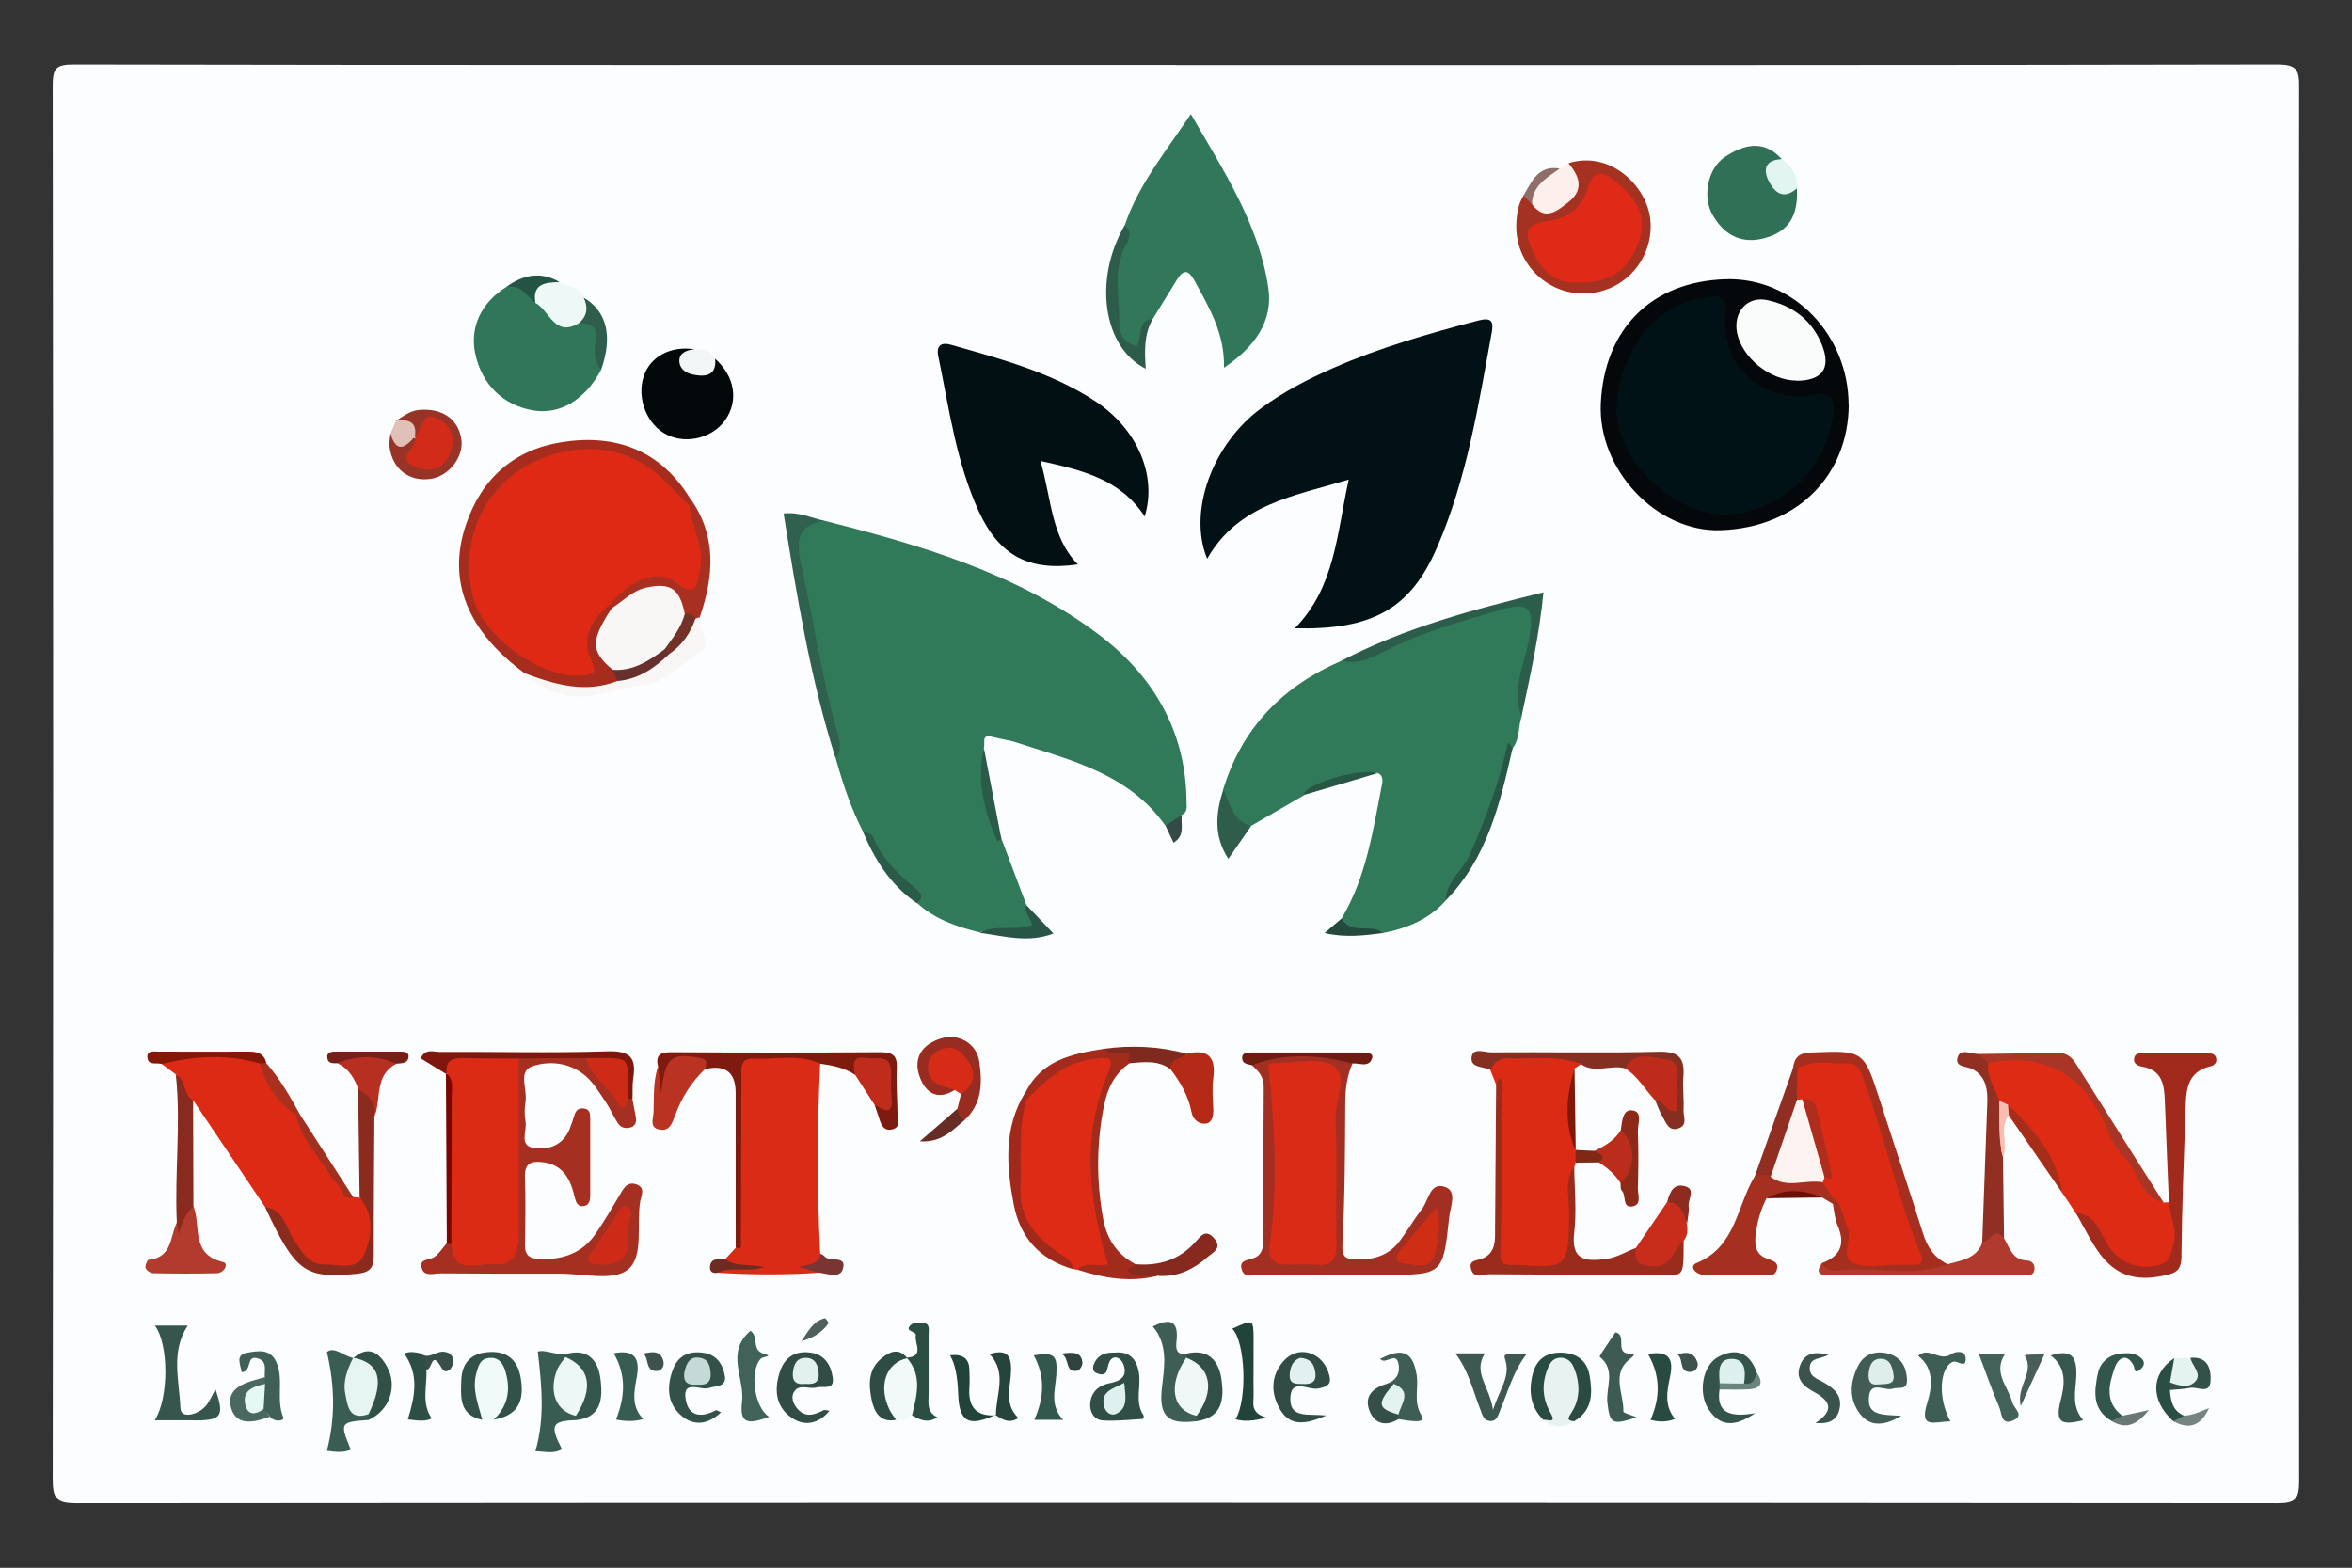 <?xml version="1.0" encoding="UTF-8"?>
<svg id="Calque_3" data-name="Calque 3" xmlns="http://www.w3.org/2000/svg" viewBox="0 0 157.49 105">
  <rect x="0" y="0" width="157.49" height="105" fill="#333333" stroke="none"/>
  <defs>
    <style>
      .cls-1 {
        fill: #e0c0b7;
      }

      .cls-2 {
        fill: #2d4e45;
      }

      .cls-3 {
        fill: #307959;
      }

      .cls-4 {
        fill: #da2b17;
      }

      .cls-5 {
        fill: #3a544d;
      }

      .cls-6 {
        fill: #a52e1f;
      }

      .cls-7 {
        fill: #dd2a15;
      }

      .cls-8 {
        fill: #f8beb1;
      }

      .cls-9 {
        fill: #a32b1c;
      }

      .cls-10 {
        fill: #dd2b14;
      }

      .cls-11 {
        fill: #eff8f7;
      }

      .cls-12 {
        fill: #2a5b48;
      }

      .cls-13 {
        fill: #882b1e;
      }

      .cls-14 {
        fill: #344f48;
      }

      .cls-15 {
        fill: #982c20;
      }

      .cls-16 {
        fill: #405c54;
      }

      .cls-17 {
        fill: #304c44;
      }

      .cls-18 {
        fill: #4a6760;
      }

      .cls-19 {
        fill: #7e1a0e;
      }

      .cls-20 {
        fill: #852f23;
      }

      .cls-21 {
        fill: #697875;
      }

      .cls-22 {
        fill: #723227;
      }

      .cls-23 {
        fill: #e4f2f0;
      }

      .cls-24 {
        fill: #86291e;
      }

      .cls-25 {
        fill: #a72d1b;
      }

      .cls-26 {
        fill: #375c51;
      }

      .cls-27 {
        fill: #2f7056;
      }

      .cls-28 {
        fill: #315147;
      }

      .cls-29 {
        fill: #8c2918;
      }

      .cls-30 {
        fill: #de2a15;
      }

      .cls-31 {
        fill: #7f1808;
      }

      .cls-32 {
        fill: #224339;
      }

      .cls-33 {
        fill: #8f6e69;
      }

      .cls-34 {
        fill: #a62d1e;
      }

      .cls-35 {
        fill: #335049;
      }

      .cls-36 {
        fill: #335148;
      }

      .cls-37 {
        fill: #235443;
      }

      .cls-38 {
        fill: #80291e;
      }

      .cls-39 {
        fill: #fcefec;
      }

      .cls-40 {
        fill: #385c52;
      }

      .cls-41 {
        fill: #dd2b15;
      }

      .cls-42 {
        fill: #26443b;
      }

      .cls-43 {
        fill: #902f22;
      }

      .cls-44 {
        fill: #406057;
      }

      .cls-45 {
        fill: #a73021;
      }

      .cls-46 {
        fill: #2a4e43;
      }

      .cls-47 {
        fill: #802715;
      }

      .cls-48 {
        fill: #22433a;
      }

      .cls-49 {
        fill: #e3f3f1;
      }

      .cls-50 {
        fill: #02070a;
      }

      .cls-51 {
        fill: #2b5d4a;
      }

      .cls-52 {
        fill: #34534b;
      }

      .cls-53 {
        fill: #c82d1b;
      }

      .cls-54 {
        fill: #307759;
      }

      .cls-55 {
        fill: #f0faf9;
      }

      .cls-56 {
        fill: #e3f5f1;
      }

      .cls-57 {
        fill: #275644;
      }

      .cls-58 {
        fill: #38584f;
      }

      .cls-59 {
        fill: #c5dad7;
      }

      .cls-60 {
        fill: #a52f21;
      }

      .cls-61 {
        fill: #edf8f6;
      }

      .cls-62 {
        fill: #b23b2d;
      }

      .cls-63 {
        fill: #2f5d4c;
      }

      .cls-64 {
        fill: #983427;
      }

      .cls-65 {
        fill: #021014;
      }

      .cls-66 {
        fill: #36564d;
      }

      .cls-67 {
        fill: #2e4c44;
      }

      .cls-68 {
        fill: #285645;
      }

      .cls-69 {
        fill: #3a5d53;
      }

      .cls-70 {
        fill: #34574d;
      }

      .cls-71 {
        fill: #be2b1a;
      }

      .cls-72 {
        fill: #b62f21;
      }

      .cls-73 {
        fill: #05080b;
      }

      .cls-74 {
        fill: #416259;
      }

      .cls-75 {
        fill: #af3a2d;
      }

      .cls-76 {
        fill: #285545;
      }

      .cls-77 {
        fill: #a0291c;
      }

      .cls-78 {
        fill: #7e180d;
      }

      .cls-79 {
        fill: #4f605c;
      }

      .cls-80 {
        fill: #6d1c12;
      }

      .cls-81 {
        fill: #7a0601;
      }

      .cls-82 {
        fill: #304c45;
      }

      .cls-83 {
        fill: #8d2b20;
      }

      .cls-84 {
        fill: #68302c;
      }

      .cls-85 {
        fill: #f2faf9;
      }

      .cls-86 {
        fill: #34564d;
      }

      .cls-87 {
        fill: #24493d;
      }

      .cls-88 {
        fill: #ddf0ed;
      }

      .cls-89 {
        fill: #dc2b15;
      }

      .cls-90 {
        fill: #6b847e;
      }

      .cls-91 {
        fill: #2a4b42;
      }

      .cls-92 {
        fill: #a2301f;
      }

      .cls-93 {
        fill: #325149;
      }

      .cls-94 {
        fill: #de2a16;
      }

      .cls-95 {
        fill: #3e5d54;
      }

      .cls-96 {
        fill: #761f18;
      }

      .cls-97 {
        fill: #831708;
      }

      .cls-98 {
        fill: #3e5b53;
      }

      .cls-99 {
        fill: #e6f8f6;
      }

      .cls-100 {
        fill: #672c26;
      }

      .cls-101 {
        fill: #783531;
      }

      .cls-102 {
        fill: #485e59;
      }

      .cls-103 {
        fill: #deeeeb;
      }

      .cls-104 {
        fill: #304e46;
      }

      .cls-105 {
        fill: #384f49;
      }

      .cls-106 {
        fill: #b42a16;
      }

      .cls-107 {
        fill: #32564c;
      }

      .cls-108 {
        fill: #001216;
      }

      .cls-109 {
        fill: #a9301e;
      }

      .cls-110 {
        fill: #314f46;
      }

      .cls-111 {
        fill: #011115;
      }

      .cls-112 {
        fill: #e8f2f1;
      }

      .cls-113 {
        fill: #f9f7f6;
      }

      .cls-114 {
        fill: #e2f0ee;
      }

      .cls-115 {
        fill: #2d5c4b;
      }

      .cls-116 {
        fill: #fafbfb;
      }

      .cls-117 {
        fill: #e7f5f2;
      }

      .cls-118 {
        fill: #a53121;
      }

      .cls-119 {
        fill: #af2d1d;
      }

      .cls-120 {
        fill: #2b4e43;
      }

      .cls-121 {
        fill: #8a2b1e;
      }

      .cls-122 {
        fill: #ce2b17;
      }

      .cls-123 {
        fill: #bf2c1c;
      }

      .cls-124 {
        fill: #dff1ef;
      }

      .cls-125 {
        fill: #30614f;
      }

      .cls-126 {
        fill: #cf2d14;
      }

      .cls-127 {
        fill: #6d2b21;
      }

      .cls-128 {
        fill: #a83525;
      }

      .cls-129 {
        fill: #446159;
      }

      .cls-130 {
        fill: #fdf3f0;
      }

      .cls-131 {
        fill: #e2f1ef;
      }

      .cls-132 {
        fill: #344a45;
      }

      .cls-133 {
        fill: #2f423e;
      }

      .cls-134 {
        fill: #ba3221;
      }

      .cls-135 {
        fill: #a63020;
      }

      .cls-136 {
        fill: #cd2b17;
      }

      .cls-137 {
        fill: #3d514d;
      }

      .cls-138 {
        fill: #ba2d1b;
      }

      .cls-139 {
        fill: #eef9f7;
      }

      .cls-140 {
        fill: #3d5850;
      }

      .cls-141 {
        fill: #3e5d55;
      }

      .cls-142 {
        fill: #da2b16;
      }

      .cls-143 {
        fill: #f3f6f6;
      }

      .cls-144 {
        fill: #d62c17;
      }

      .cls-145 {
        fill: #a32f22;
      }

      .cls-146 {
        fill: #d22b18;
      }

      .cls-147 {
        fill: #6c1007;
      }

      .cls-148 {
        fill: #768481;
      }

      .cls-149 {
        fill: #a22a1c;
      }

      .cls-150 {
        fill: #9a2c1d;
      }

      .cls-151 {
        fill: #2a5a48;
      }

      .cls-152 {
        fill: #8f2e21;
      }

      .cls-153 {
        fill: #fcfdfe;
      }

      .cls-154 {
        fill: #307859;
      }

      .cls-155 {
        fill: #2e5e4b;
      }

      .cls-156 {
        fill: #284a41;
      }
    </style>
  </defs>
  <path class="cls-153" d="M78.71,4.36c24.59,0,49.18,.01,73.77-.04,1.32,0,1.48,.36,1.47,1.54-.04,31.1-.04,62.2,0,93.3,0,1.23-.23,1.52-1.5,1.51-49.12-.04-98.24-.04-147.36,0-1.36,0-1.56-.37-1.56-1.62,.04-31.1,.04-62.2,0-93.3,0-1.17,.21-1.43,1.41-1.43,24.59,.05,49.18,.03,73.77,.03Z"/>
  <path class="cls-3" d="M57.76,55.64c-.8-1.56-1.34-3.21-1.81-4.89,.16-1.18-.25-2.28-.58-3.35-1.06-3.4-1.39-6.95-2.18-10.4-.39-1.69,.02-2.05,1.99-2.13,6.46,1.64,12.87,3.51,18.29,7.55,3.69,2.75,5.94,6.47,5.98,11.26,0,.32,.1,.71-.32,.89-.26,.41-.4,1-1.11,.71-2.42-3.43-6.25-4.35-9.92-5.54-.54-.18-1.11-.24-1.66-.39-.77-.2-.45,.42-.56,.72-.12,2.13,.25,4.16,1.17,6.09,.56,1.48,1.11,2.96,1.67,4.43,.05,.23,.12,.45,.27,.62,.91,1.04,.2,1.14-.68,1.27-.92,.13-1.81-.38-2.72-.04-1.53-.37-3.01-.88-4.2-1.98-1.15-1.66-2.61-3.09-3.63-4.84Z"/>
  <path class="cls-3" d="M81.91,52.85c1.27-4.14,4.01-6.91,7.93-8.6,3.42-.98,6.58-2.72,10.09-3.46,.16-.03,.31-.15,.48-.19,2.31-.56,2.66-.1,2.21,2.32-.31,1.67-.88,3.32-.73,5.07-.25,.7-.11,1.5-.61,2.13-.95,2.17-1.34,4.54-2.4,6.69-.62,1.24-1.49,2.29-2.09,3.52-1.12,1.25-2.59,1.85-4.2,2.16-.53-.23-1.08-.11-1.63-.12-.62,0-1.1-.12-1.12-.87,1.66-2.78,2.1-5.93,2.71-9.03,.05-.28,.02-.57-.31-.7-1.79-.14-3.29,.71-4.82,1.43-1.22,.71-2.44,1.41-3.66,2.12-1.81,.06-1.75-1.27-1.86-2.48Z"/>
  <path class="cls-111" d="M80.83,37.42c-1.3-3.17,.35-7.68,3.63-10.09,1.48-1.09,3.1-1.93,4.78-2.67,3.14-1.38,6.42-2.32,9.73-3.19,.88-.23,1.05,.03,.92,.77-.89,4.89-1.67,9.81-3.66,14.41-1.78,4.12-4.32,5.55-9.53,5.43,2.71-2.77,2.81-6.34,3.61-9.96-3.71,1.11-7.4,1.66-9.47,5.29Z"/>
  <path class="cls-65" d="M69.67,30.88c.75,2.56,.7,5.07,2.5,6.92-3.24,.48-5.25-.58-6.61-3.51-1.53-3.31-2-6.9-2.73-10.42-.15-.72,.18-.97,.85-.78,3.33,.95,6.69,1.84,9.63,3.76,2.83,1.85,4.19,4.98,3.34,7.74-1.63-2.5-4.16-3.09-6.98-3.72Z"/>
  <path class="cls-154" d="M75.31,15.1c.91-2.71,2.71-4.89,4.43-7.46,2.19,3.81,4.56,7.37,5.19,11.66,.32,2.22-.91,3.93-2.97,5.33,.05-2.3-1-4.04-1.97-5.82-.38-.7-.72-.83-1.18-.08-.54,.88-1.08,1.75-1.62,2.63-.48,.21-.62,.62-.71,1.09-.08,.39,.22,1.03-.54,1.01-.52,0-.82-.41-.96-.86-.48-1.65-.79-3.32-.33-5.04,.22-.82,.68-1.57,.64-2.45Z"/>
  <path class="cls-7" d="M23.66,80.18c.14,0,.28,.02,.42,.03,1.58,.95,.66,2.45,.67,3.66,0,1.04-1.05,1.12-1.96,1.21-1.52,.15-2.49-.43-3.22-1.75-.49-.89-.95-1.84-1.81-2.48-1.61-2.38-3.21-4.77-4.82-7.15-1.21-.03-.5-1.34-1.16-1.74-.32-.23-.63-.47-.95-.7,.54-.72,1.33-.58,2.05-.55,1.42,.06,2.86-.21,4.27,.15,1.02,1.15,1.58,2.65,2.73,3.71,1.02,2.03,2.26,3.91,3.77,5.61Z"/>
  <path class="cls-4" d="M54.92,71.24c-.21,4.24-.21,8.49,0,12.73,.41,1.09-.63,.77-1.06,1.04,.37-.13,.74-.31,.94,.23-2.24,.15-4.48,.14-6.71,0,.75-1.03,1.9,.13,2.62-.4-.68-.07-1.55,.44-2.15-.51,.24-.26,.48-.52,.72-.78,.47-1.51,.15-3.05,.19-4.58,.06-2.36,.05-4.73,0-7.09-.02-.9,.27-1.33,1.17-1.18,1.42,.23,2.98-.55,4.29,.54Z"/>
  <path class="cls-10" d="M138.99,81.24c-.3-.45-.6-.91-.91-1.36-.84-2.14-2.04-4.03-3.74-5.58-.31-.15-.57-.35-.77-.63-.27-.6-.36-1.26-.69-1.83-.24-.42-.12-.73,.33-.9,5.62-.03,4.59-.94,7.87,4.15,1.19,1.86,2.1,3.93,3.79,5.45,.12,0,.24-.02,.36-.02,.85,1.19,.59,2.48,.34,3.77-.12,.61-.62,.79-1.18,.77-1.17-.03-2.44,.32-3.24-.99-.62-1.01-1.08-2.16-2.16-2.81Z"/>
  <path class="cls-89" d="M100.19,72.67c-.13-.34-.26-.67-.4-1.01-.11-.41,.11-.8,.42-.81,1.89-.05,3.84-.71,5.64,.43-.14,.1-.29,.2-.43,.29-.24,1.84-.42,3.69,.08,5.52v-.08c.15,.29,.14,.57-.01,.85,.01,.1-.01,.19-.08,.26-.36,1.81-.14,3.65-.14,5.47,0,1.01-.29,1.53-1.35,1.46-.23-.01,.06,0-.17,0-1.08-.05-2.32,.37-3.21-.2-1.1-.69,0-1.86-.07-2.83-.18-2.74-.05-5.5-.07-8.25,0-.37,.22-.8-.2-1.1Z"/>
  <path class="cls-73" d="M123.79,27.1c-.02,4.68-3.39,8.23-8.57,8.41-4.27,.15-8.24-4.05-8.03-8.5,.24-5.02,3.42-8.16,8.36-8.31,4.55-.14,8.22,3.75,8.23,8.4Z"/>
  <path class="cls-41" d="M72.16,85.04c-.11-.02-.22-.03-.33-.05-.3-.45-.79-.63-1.23-.9-1.33-.82-2.28-2.02-2.45-3.55-.26-2.31-.49-4.67,.45-6.93,1.12-1.87,2.88-2.73,4.94-3.03,.9-.13,1.44,.12,.93,1.28-1.73,3.97-1.66,7.99-.06,11.98,.37,.91,.07,1.13-.73,1.2-.52,.05-1.03-.12-1.54,0Z"/>
  <path class="cls-54" d="M40.24,24.79c-1.07,1.99-2.74,2.99-4.51,2.7-2.03-.33-3.48-1.74-3.91-3.82-.37-1.76,.4-3.4,2.08-4.45,.85-.36,1.51-.07,2.06,.59,.91,.78,1.57,2.07,3.13,1.52,.86,.01,1.16,.49,1.18,1.3,.02,.72-.26,1.43-.03,2.15Z"/>
  <path class="cls-60" d="M42.34,73.6c.08,.4,.16,.79,.23,1.19,.05,.3,.02,.59-.32,.71-.37,.12-.7,.02-.9-.31-.28-.44-.48-.92-.77-1.35-.42-.62-.81-1.29-1.36-1.77-1.03-.9-2.42-1.06-3.59-.65-.96,.33-.31,1.53-.44,2.33-.07,.45-.08,.93,0,1.38,.11,.61-.46,1.58,.53,1.75,.99,.16,1.96-.16,2.41-1.24,.13-.32,.24-.65,.34-.98,.1-.33,.31-.47,.64-.42,.37,.05,.41,.33,.41,.64,0,1.73,0,3.46,0,5.19,0,.3-.06,.62-.38,.69-.45,.11-.57-.22-.66-.59-.28-1.18-.76-2.18-2.17-2.34-.78-.09-1.19,.11-1.16,1,.05,1.5,.03,3,0,4.5-.02,.77,.32,.97,1.03,.99,1.56,.05,2.84-.41,3.73-1.73,.55-.81,1.05-1.65,1.55-2.5,.27-.46,.51-.99,1.15-.77,.64,.22,.32,.76,.25,1.18-.25,1.57,.27,3.71-.86,4.56-1.01,.75-2.99,.23-4.54,.24-2.66,.01-5.31,0-7.97-.02-.43,0-1.05,.24-1.24-.31-.24-.7,.52-.55,.84-.79,.32-.23,.54-.59,.8-.89,.19-.09,.36-.07,.52,.07,.79,.88,1.79,1.08,2.83,.66,1.16-.46,.96-1.58,.97-2.54,.05-2.99-.16-5.98,.01-8.97,.04-.62-.04-1.29,.52-1.76,1.31-.15,2.63-.02,3.93-.07,.97-.02,1.22,.91,1.81,1.39,.52,.42,.68,1.21,1.44,1.37,.15,0,.28,.06,.39,.15Z"/>
  <path class="cls-145" d="M90.56,71.23c-.35,.8-.47,1.63-.48,2.51-.02,3.19-.02,6.38-.19,9.57-.05,.97,.26,1.01,1,1.03,1.18,.04,2.16-.31,2.86-1.26,.51-.69,.95-1.44,1.47-2.12,.45-.58,.53-1.84,1.56-1.46,.81,.3,.33,1.33,.26,2-.41,3.89-.43,3.88-4.37,3.88-2.76,0-5.53,0-8.29-.02-.42,0-1.02,.29-1.22-.3-.24-.68,.4-.65,.81-.81,.58-.23,.62-.75,.62-1.29,0-3.39,0-6.79,.03-10.18,0-.67-.35-1.05-.79-1.43-.06-.32,.03-.59,.39-.61,1.99-.09,3.99-.06,5.98,0,.24,0,.35,.25,.33,.51Z"/>
  <path class="cls-50" d="M47.89,24.03c1.31,1.18,1.58,2.79,.68,4.09-.82,1.18-2.52,1.64-3.84,1.03-1.39-.63-2.13-2.46-1.62-3.97,.44-1.3,1.8-2.03,3.36-1.79-.04,.35-.46,.74-.03,1.04,.61,.44,.98-.2,1.45-.41Z"/>
  <path class="cls-149" d="M138.99,81.24c1.23,.06,1.55,1.09,2.02,1.93,.79,1.4,2.07,1.93,3.6,1.54,.75-.19,.74-.82,.91-1.32,.34-.99-.23-1.91-.29-2.88-.09-2.25-.19-4.5-.27-6.74-.04-1.09-.16-2.1-1.52-2.33-.27-.05-.59-.18-.54-.55,.05-.38,.4-.35,.67-.35,1.39,0,2.77,0,4.16,0,.29,0,.61,0,.67,.37,.04,.25-.12,.44-.37,.5-1.66,.38-1.65,1.71-1.69,2.99-.11,3.23-.24,6.46-.27,9.69,0,1.05-.37,1.19-1.37,1.38-3.56,.69-4.41-2.02-5.7-4.23Z"/>
  <path class="cls-27" d="M120.32,12.61c.1,1.86-.56,2.91-2.17,3.34-1.56,.42-2.7-.22-3.47-1.55-.7-1.21-.34-3.11,.81-3.88,1.25-.83,2.59-1.21,3.81,.13-1.08,1.39-.14,1.72,1.01,1.96Z"/>
  <path class="cls-34" d="M35.13,45.09c-3.85-2.84-5.19-6.19-3.94-9.93,1.04-3.11,3.23-5.05,6.44-5.55,3.58-.56,6.59,.53,8.57,3.76,.11,.15,.11,.31,.02,.47-.85,.15-1.25-.49-1.68-1-1.96-2.3-6.02-3.04-8.87-1.38-2.77,1.61-4.21,4.55-3.59,7.93,.46,2.5,3.39,5.08,5.98,5.3,.73,.06,1.06-.06,.95-.92-.19-1.55,.26-2.83,1.84-3.49,.16,.07,.26,.19,.31,.35,.06,.49-.21,.87-.43,1.27-.63,1.14-.23,2.07,.56,2.94,.19,.34,.31,.68,.08,1.05-2.21,.73-4.28,.41-6.24-.8Z"/>
  <path class="cls-150" d="M100.19,72.67c.13-.4,.36-.79,.37,0,.02,3.67,.03,7.34-.09,11.01-.03,.78,.04,1.06,.8,1.03,.06,0,.11,0,.17,0,3.6,.23,3.57,.23,3.63-3.43,.02-1.05-.37-2.17,.34-3.16,.01,1.48,.17,2.97,0,4.43-.22,1.81,.69,1.95,2.06,1.78,.76-.09,1.38-.49,2.07-.75,.77,.92,1.47,.89,2.25-.03,.27-.32,.19-1.13,.98-.78,.03,.01,.04,.1,.03,.14,0,.05-.04,.11-.06,.16-.02,2.83,.07,2.27-2.31,2.29-3.57,.03-7.14,.01-10.71-.02-.41,0-1,.31-1.2-.29-.24-.71,.44-.61,.81-.79,.83-.4,.78-1.19,.78-1.94,.02-3.22,.05-6.44,.07-9.66Z"/>
  <path class="cls-135" d="M118.29,80.25c-.4,.77-.63,1.59-.73,2.45-.08,.67-.02,1.29,.72,1.58,.38,.15,.86,.22,.69,.77-.16,.52-.67,.33-1.04,.33-1.27,.02-2.54,.02-3.81,0-.57,0-1.06-.57-.52-.79,2.65-1.09,2.69-3.82,3.89-5.8,.39-.5,.87-.46,1.38-.25,1,.33,2.07,.01,3.07,.36,.53,.25,.89,.63,.99,1.23,0,.19-.08,.35-.22,.49-.23-.14-.47-.28-.7-.42-1.24-.24-2.49-.32-3.72,.05Z"/>
  <path class="cls-6" d="M122.71,80.62c.01-.13,.03-.26,.04-.38,1.3,.23,1.33,1.4,1.36,2.26,.04,1.42,.51,1.88,1.94,1.8,2.15-.12,2.1,0,1.39-2.08-.78-2.29-1.48-4.61-2.14-6.93-1.06-3.74-1.02-3.76-4.79-3.5-.18-.02-.33-.1-.46-.22,.1-.69,.34-1.05,1.19-1.08,3.56-.14,3.55-.18,4.66,3.28,.95,2.95,1.93,5.88,2.86,8.83,.29,.92,.76,1.64,1.64,2.06,.05,.35-.11,.55-.46,.55-2.46,.04-4.91,.02-7.37,0-.38,0-.68-.13-.59-.61,1.25-.46,1.6-1.27,1.07-2.51-.2-.46-.23-.98-.33-1.48Z"/>
  <path class="cls-118" d="M105.02,10.93c2.81-.88,5.24,1.54,5.48,3.73,.28,2.56-1.63,4.88-4.27,4.99-2.61,.12-4.76-1.98-4.7-4.58,.02-.7,.11-1.37,.49-1.98,.48-.22,.63,.28,.95,.42,1.85,.25,2.28-.28,2.06-2.59Z"/>
  <path class="cls-19" d="M54.92,71.24c-1.43-.67-2.96-.27-4.44-.34-1.01-.05-.83,.74-.83,1.35-.02,3.75-.03,7.5-.04,11.24,0,.04-.05,.13-.07,.13-.09,0-.19-.04-.28-.07,0-3.45,0-6.9,0-10.35q0-2.07-2.03-1.6c-1.82-.93-2.3,.51-2.93,1.92-.54-.81-.38-1.44-.23-2.06-.2-.77,.12-1,.88-.99,4.67,.03,9.34,.03,14.01,0,.8,0,1.13,.21,1.09,1.06-.05,1.03,.04,2.07,.05,3.11,0,.36,.23,.86-.36,1-.51,.12-.71-.23-.84-.65-.1-.33-.22-.65-.33-.97,1.29-.51,.77-1.61,.44-2.24-.46-.87-1.24-.56-1.76,.2-.7-.47-1.51-.63-2.33-.74Z"/>
  <path class="cls-9" d="M72.16,85.04c.59-.69,1.45-.07,2.02-.39-1.29-4.33-1.78-8.62,.05-12.87,.47-1.09-.2-.93-.75-.89-2.04,.13-3.43,1.42-4.76,2.79-.17-.15-.19-.31-.06-.5,1.07-2.19,3.14-2.6,5.25-2.94,.53,.22,1.09,.03,1.63,.12,.96,.17,.22,.55,.09,.85-1,.7-1.48,1.69-1.71,2.86-.5,2.51-.51,5-.06,7.52,.25,1.4,.94,2.43,2.19,3.09,.21,.72,1.16,.12,1.41,.78-1.81,.44-3.57,.14-5.3-.42Z"/>
  <path class="cls-121" d="M17.76,80.84c1.3,.18,1.39,1.44,1.95,2.25,.53,.76,.95,1.63,2.03,1.6,.93-.02,2.17,.43,2.64-.66,.52-1.23,.72-2.63-.3-3.83-.03-2.42-.07-4.83-.1-7.25,1.43-.05,1.34,.83,1.09,1.8-.02,3.1-.05,6.21-.04,9.31,0,.85-.23,1.16-1.15,1.25-3.44,.34-4.1-.1-6.13-4.47Z"/>
  <path class="cls-43" d="M133.13,71.19c-.14,.95,.49,1.68,.73,2.53,.52,1.22-.17,2.53,.26,3.76,.02,1.82,.05,3.65,.07,5.47-.35,.16-.69,.26-.99,.57-.4,.41-.55,.11-.47-.34,.11-3.11,.23-6.21,.34-9.32,.03-.89-.08-1.74-.96-2.24-.4-.23-1.25-.11-1.02-.83,.19-.59,.9-.2,1.38-.2,.21,.21,.86-.06,.66,.6Z"/>
  <path class="cls-75" d="M132.74,83.18c.5,0,.82-1.1,1.46-.23,.37,.62,.55,1.43,1.51,1.47,.33,.01,.54,.22,.52,.56-.04,.51-.45,.44-.78,.44-4.33,0-8.66,0-12.98,0-.56,0-.96-.15-.48-.8,.39,.6,1.01,.48,1.55,.43,2.29-.21,4.63,.51,6.87-.38,.93-.26,1.95-.37,2.34-1.48Z"/>
  <path class="cls-51" d="M101.89,47.99c-.72-1.84,.23-3.56,.52-5.29,.31-1.87,.03-2.42-1.81-1.89-2.69,.78-5.4,1.52-7.91,2.81-.9,.46-1.8,.91-2.86,.63,4.22-2.2,8.77-3.42,13.52-4.58-.28,2.88-.89,5.6-1.47,8.32Z"/>
  <path class="cls-125" d="M55.18,34.88c-1.76,.31-1.9,1.29-1.54,2.91,.85,3.83,1.41,7.72,2.49,11.5,.14,.49,.24,1.02-.19,1.46-1.68-5.32-2.58-10.79-3.47-16.36,1-.12,1.83,.29,2.7,.48Z"/>
  <path class="cls-20" d="M105.85,71.27c-1.58-.64-3.23-.32-4.86-.39-.58-.02-.95,.29-1.2,.77-.47-.24-1.36-.11-1.25-.86,.1-.66,.88-.3,1.33-.31,3.74-.03,7.48,.05,11.22-.04,1.34-.03,1.73,.44,1.63,1.67-.06,.74,.05,1.5,.01,2.24-.02,.41,.29,.99-.31,1.21-.69,.26-.86-.38-1.11-.8-.2-.34-.33-.72-.49-1.09,.68-.1,1.25-.22,1.09-1.18-.14-.83-.55-1.11-1.33-1.22-.64-.09-1.14,.39-1.75,.29-.97-.29-2.04,.38-2.98-.3Z"/>
  <path class="cls-62" d="M12.96,80.8c.51,1.3-.21,3.21,1.97,3.72,.42,.1,.09,.73-.4,.75-1.43,.04-2.86,.03-4.28,0-.18,0-.45-.19-.5-.35-.05-.15,.11-.54,.21-.55,1.58-.14,1.42-1.56,1.89-2.52-.23,0,.28-.05,.14,.12-.08,.11,.1,.19,.1,.16-.11-.71,.05-1.24,.87-1.34Z"/>
  <path class="cls-128" d="M133.13,71.19c-.22-.2-.44-.4-.66-.6,1.72-.03,3.43-.03,5.15-.09,.65-.02,1.05,.2,1.39,.75,1.94,3.1,3.9,6.19,5.86,9.28-1.66-.38-1.69-2.18-2.71-3.13-.44-.41-.76-1.02-.99-1.6-1.47-3.67-4.03-5.38-8.04-4.61Z"/>
  <path class="cls-113" d="M35.13,45.09c2.03,.76,4.07,1.36,6.23,.51,.94-.84,2.21-1.13,3.15-1.97,.86-.56,1.19-1.56,1.9-2.25,.14-.09,.29-.09,.44-.02-.14,.79,.87,1.79,.13,2.25-1.28,.81-2.36,2.09-3.96,2.28-.97,.12-1.9,.37-2.84,.6-1.94,.46-3.61-.06-5.05-1.4Z"/>
  <path class="cls-134" d="M44.07,71.44c.06,.49,.11,.99,.2,1.76,.28-2.42,.66-2.71,2.62-2.34,.56,.11,.38,.42,.33,.73-.94,.88-1.59,1.95-2.03,3.15-.19,.51-.36,1.04-1.04,.91-.68-.13-.41-.74-.39-1.14,.04-1.03-.04-2.07,.3-3.07Z"/>
  <path class="cls-13" d="M12.96,80.8c-.57,.48-.79,1.13-.98,1.85-.05-.26-.09-.53-.14-.79-.16-3.3,.29-6.61-.07-9.9,.72,.36,.48,1.35,1.16,1.74,0,2.37,.02,4.74,.02,7.11Z"/>
  <path class="cls-53" d="M112.74,83.08c-.74,.61-.8,1.99-2.38,1.71-.98-.17-.88-.58-.83-1.2,.7-1.02,1.39-2.05,2.09-3.07,1.58-.59,1.11,.75,1.33,1.43,.07,.41,.06,.8-.21,1.14Z"/>
  <path class="cls-45" d="M46.85,41.36c-.11,0-.2,.03-.29,.09-.35,.01-.65-.1-.89-.37-1.05-1.45-1.77-1.63-3.31-.84-.43,.22-.78,.73-1.38,.48,0-.12,0-.24-.01-.36,.53-1.69,2.1-2.55,4.02-1.91,1.4,.47,1.43-.19,1.42-1.18,0-.63-.12-1.24-.35-1.83-.2-.54-.39-1.09,.09-1.6,.02-.16,.04-.31,.06-.47,1.81,2.53,1.59,5.23,.64,7.98Z"/>
  <path class="cls-106" d="M79.44,70.57c1.41-.33,2,.18,1.8,1.65-.09,.67-.03,1.37,0,2.06,.02,.44-.07,.91-.49,.97-.46,.06-.87-.25-.97-.78-.21-1.09-.75-2.01-1.41-2.87-.47-1.2,.67-.73,1.07-1.03Z"/>
  <path class="cls-104" d="M74.61,90.59c1-.11,1.49,.4,1.65,1.34,.16,.95-.29,1.96,.31,2.86,.04,.05-.01,.24-.03,.24-.9,.05-1.8,.16-2.7,.1-.6-.04-.88-.59-.84-1.13,.06-.76,.55-1.22,1.33-1.37,.71-.13,1.21-.47,.88-1.29-.19-.46-.68-.6-.91-.16-.22,.43-.06,1.11-.88,.78-.25-.1-.27-.36-.18-.58,.21-.55,.64-.78,1.21-.79,.06,0,.12,0,.17,0Z"/>
  <path class="cls-40" d="M38.56,95.11c-1.62,.05-1.76,.35-.93,1.95-.58,.34-1.18,.14-1.78,.13,.64-2.2,.43-4.36,.16-6.66,.4-.18,1.12,.2,1.85,.18,.11,.13,.17,.27,.17,.44-.41,1.28-.94,2.57,.58,3.53,.08,.16,.07,.3-.05,.44Z"/>
  <path class="cls-66" d="M10.37,95.11c.95-1.51,.93-5.11,0-6.33h2.2c-1.16,1.76-.56,3.69-.49,5.51,.03,.76,1.07,.44,1.54,.03,.37-.31,.55-.84,.81-1.28,.6,1.78,.42,2.08-1.29,2.09-.17,0-.34-.01-.52-.01-.69,0-1.37,0-2.25,0Z"/>
  <path class="cls-112" d="M105.43,95.19c-.71,.43-1.41,.49-2.09-.09,.15-.8-.49-1.46-.36-2.3,.17-1.03,.43-2.05,1.64-1.98,1.17,.07,1.42,1.07,1.49,2.13,.05,.86-.58,1.45-.69,2.23Z"/>
  <path class="cls-95" d="M80.16,95.18c-1.5,.16-2.57,.05-2.38-2.01,.13-1.41,.54-3-.59-4.34,1.07-.51,1.75-.49,1.59,.98-.05,.47-.05,.96,.67,.87,.11,.12,.17,.26,.18,.43-.44,1.32-.93,2.66,.62,3.64,.06,.16,.03,.31-.08,.44Z"/>
  <path class="cls-15" d="M63.93,73c-1.22,.76-2,.14-2.37-.95-.42-1.23,.21-2.1,1.41-2.49,1.17-.39,2.42,.3,2.6,1.52,.21,1.42,.21,2.85-1,3.95-.7,.06-.53-.38-.46-.78,.08-.33,.16-.65,.24-.98-.03-.46,.28-.87,.25-1.33-.05-.56-.33-.96-.87-1.14-.36-.12-.69,0-.87,.33-.33,.6,.06,.94,.5,1.26,.23,.16,.47,.32,.57,.6Z"/>
  <path class="cls-93" d="M32.29,95.09c-1.56-.32-1.44-1.54-1.4-2.69,.04-.98,.53-1.66,1.51-1.81,1.31-.2,2.23,.26,2.47,1.71,.28,1.64-.28,2.53-1.83,2.78-.14-.79,.65-1.32,.55-2.11-.07-.51,0-1.2-.66-1.22-.71-.02-.61,.68-.64,1.19-.05,.72,.59,1.43,0,2.15Z"/>
  <path class="cls-64" d="M26.51,28.18c.48-.28,.89-.65,1.5-.72,1.57-.17,2.72,.61,2.89,2.02,.13,1.16-.86,2.42-2.06,2.59-1.46,.21-2.58-.67-2.76-2.17-.03-.28,.04-.57,.06-.86,.6,.13,1.26,.04,1.81,.4,.24,.43-.33,1.1,.35,1.38,.4,.17,.8,.01,1.1-.3,.35-.36,.47-.84,.28-1.28-.66-1.55-1.2,.15-1.81,.09-.42-.42-1.05-.61-1.36-1.15Z"/>
  <path class="cls-71" d="M108.83,71.57c.63-1.26,1.77-.71,2.67-.63,1.05,.09,.8,1.06,.82,1.77,.02,.56,0,1.12,0,1.67-.83,.23-.87-.8-1.51-.71-.67-.69-1.13-1.59-1.99-2.11Z"/>
  <path class="cls-17" d="M55.54,94.49c-.79,.95-1.76,1.03-2.59,.42-1.05-.76-1.12-1.94-.7-3.12,.34-.94,1.05-1.34,2.03-1.2,.94,.13,1.36,.83,1.48,1.67,.12,.89-.64,.54-1.07,.66-.51,.15-1.21-.3-1.55,.35-.19,.36,0,.79,.28,1.11,.54,.59,1.13,.37,1.72,.07,.08-.04,.21,.01,.4,.03Z"/>
  <path class="cls-77" d="M68.66,73.17c.02,.17,.04,.33,.06,.5-.55,1.98-.32,4-.39,6.01-.06,1.89,1.01,3.1,2.38,4.12,.45,.34,1.08,.47,1.11,1.19-2.19-.64-3.51-2.1-3.94-4.32-.49-2.56-.69-5.12,.76-7.49Z"/>
  <path class="cls-139" d="M38.77,21.64c-1.65,.99-1.97-.86-2.93-1.36-.24-1.49-.14-1.57,1.63-1.39,.54,.35,1.37,.24,1.61,1.04,.75,.73,.6,1.29-.31,1.71Z"/>
  <path class="cls-115" d="M75.31,15.1c.63,.54,.16,1.13-.05,1.57-.73,1.61-.29,3.26-.31,4.89,0,.71,.23,1.36,1.15,1.63,.44-.55-.05-1.73,1.09-1.83-.6,1.04-.55,2.18-.47,3.34-2.87-1.45-3.51-5.97-1.42-9.6Z"/>
  <path class="cls-55" d="M32.29,95.09c-.26-1.03-.7-2.03-.39-3.14,.15-.54,.28-.99,.93-1.01,.65-.02,.89,.47,1.03,.96,.35,1.21,.14,2.31-.83,3.2-.25,0-.5,0-.75,0Z"/>
  <path class="cls-16" d="M127.3,94.83c-1.32,.79-2.16,.6-2.72-.1-.79-.98-.72-2.16-.16-3.26,.39-.76,1.1-1.01,1.91-.84,.9,.2,1.32,.84,1.36,1.75,.04,.78-.56,.49-.95,.62-.54,.19-1.53-.59-1.6,.62-.08,1.19,.88,1.13,2.17,1.2Z"/>
  <path class="cls-82" d="M88.8,94.8c-1.52,.68-2.48,.66-3.1-.43-.62-1.08-.61-2.23,.24-3.21,.95-1.08,2.51-.66,3,.72,.26,.73,.1,.98-.71,1.12-.62,.11-1.83-.76-1.83,.7,0,1.29,1.15,.98,2.4,1.1Z"/>
  <path class="cls-85" d="M61.07,94.79c-.27,.4-.68,.29-1.07,.3-1.43-.78-1.3-2.08-.97-3.32,.21-.78,.8-1.27,1.72-.8l-.05-.03c1.36,1.07,1.48,2.33,.36,3.86Z"/>
  <path class="cls-69" d="M24.7,95.1c-1.94,.13-1.96,.17-1.21,1.99-.54,.23-1.09,.14-1.6,.07,.56-2.17,.54-4.29,0-6.61,.49-.4,1.1,.26,1.76,.4,.03,.07,.07,.14,.1,.22-.19,1.31-.6,2.67,.97,3.49,.09,.15,.08,.3-.03,.43Z"/>
  <path class="cls-36" d="M48.28,94.59c-.85,.81-1.79,.93-2.61,.26-1-.82-1.05-1.98-.6-3.16,.38-.98,1.15-1.23,2.09-1.08,.87,.14,1.27,.83,1.38,1.57,.1,.72-.6,.62-1.08,.78-.55,.18-1.8-.62-1.54,.8,.2,1.12,1.07,1.2,2.01,.69,.05-.03,.16,.06,.35,.14Z"/>
  <path class="cls-140" d="M97.45,90.64h1.98c-.83,1.3,.32,2.2,.54,3.79,.46-1.43,1.2-2.25,.81-3.4-.12-.37-.02-.41,1.44-.34-.88,1.12-1.22,2.45-1.75,3.7-.14,.33-.22,.86-.76,.77-.38-.06-.46-.43-.59-.77-.48-1.21-.75-2.52-1.67-3.76Z"/>
  <path class="cls-91" d="M105.43,95.19c-.47-.06-.51-.12-.2-.59,.59-.91,.58-1.96,.17-2.98-.16-.4-.44-.69-.9-.69-.47,0-.7,.31-.86,.71-.42,1.03-.37,2.02,.18,2.98,.45,.79-.22,.41-.48,.47-.87-.86-.99-1.92-.72-3.03,.23-.95,.83-1.46,1.85-1.47,1.08,0,1.79,.5,1.97,1.54,.2,1.16,.21,2.32-1.01,3.04Z"/>
  <path class="cls-152" d="M120.05,71.55c.1,0,.2,0,.3,0,.54,.56,.42,1.27,.41,1.95-.61,1.82-.59,3.9-2.2,5.31-.35-.24-.71-.14-1.06-.02,.85-2.41,1.7-4.83,2.56-7.24Z"/>
  <path class="cls-144" d="M63.93,73c-.77-.3-1.78-.34-1.79-1.51,0-.65,.42-1.07,1-1.25,.79-.25,1.29,.23,1.7,.84,.6,.9,.33,1.61-.48,2.2-.14-.09-.28-.18-.43-.28Z"/>
  <path class="cls-78" d="M42.34,73.6h-.15s-.15,0-.15,0c-.38-1.47-1.23-2.46-2.78-2.74-1.51,0-3.03,.02-4.54,.03-.69,.57-1.52,.41-2.31,.43-.8,.02-1.61-.03-2.3,.51-.08,.03-.17,.06-.25,.09-.56-.35-1.13-.69-1.69-1.04,.31-.68,.84-.43,1.25-.43,3.75-.02,7.51,.08,11.26-.04,1.51-.05,1.94,.43,1.72,1.81-.07,.45-.03,.92-.05,1.38Z"/>
  <path class="cls-74" d="M50.25,89.12c.62,.46,0,1.32,.97,1.57,.57,.15-.16,.18-.26,.29-.8,.8-.46,3.29,.54,3.91-1.52,.57-1.98,.4-1.81-1.04,.18-1.54-1.13-3.28,.56-4.72Z"/>
  <path class="cls-39" d="M105.02,10.93c.75,.87,1.06,1.78,0,2.61-.74,.58-1.57,1.31-2.44,.13-.31-1.52,.82-1.93,1.87-2.39,.19-.12,.38-.23,.57-.35Z"/>
  <path class="cls-123" d="M57.25,71.98c-.12-.64-.25-1.29,.79-1.12,.66,.11,1.6-.31,1.63,.91,.01,.57-.04,1.14,.03,1.7,.15,1.33-.52,.85-1.13,.54-.44-.68-.88-1.36-1.32-2.04Z"/>
  <path class="cls-52" d="M115.14,93.05c-.23,1.56,.66,1.89,2.38,1.6-1.45,1-2.38,.82-3.09-.23-.76-1.11-.43-2.98,.63-3.55,1.18-.62,2.09-.3,2.56,1.02,.15,.47,.12,.86-.49,.94-.24-.03-.42-.14-.52-.36-.63-1.34-.93-.69-1.19,.2-.08,.13-.17,.26-.27,.38Z"/>
  <path class="cls-141" d="M130.59,95.19c-1.08,.02-2.1,.55-1.54-1.24,.3-.95,.52-2.29-.61-3.14,.69-.67,1.45,.42,2.2-.11,.28-.2,.94-.28,.98,.24,.06,.78-.55,.16-.83,.26-.91,.34-1.06,2.42-.19,3.99Z"/>
  <path class="cls-98" d="M109.59,94.92c-1.66,.55-1.8,.43-1.96-1-.11-1,.59-2.16-.51-3.05-.06-.04,.68-1.07,1.05-1.64,.83,.16-.13,1.49,1.03,1.42,.34-.02,.21,.16-.03,.34-1.32,1-.43,2.34-.47,3.54,0,.11,.51,.23,.89,.39Z"/>
  <path class="cls-24" d="M77.46,85.45c-.52-.02-1.08,.08-1.54-.09-.88-.32-.04-.48,.13-.69,1.58,.13,2.94-.3,4.02-1.52,.33-.37,.67-.87,1.23-.21,.56,.66-.07,.93-.41,1.22-.97,.86-2.08,1.41-3.43,1.28Z"/>
  <path class="cls-141" d="M92.9,92.66c.63-.24,.87-.72,.74-1.34-.18-.84-.89,.13-1.22-.31,1.51-.79,2.19-.47,2.44,1.08,.14,.88-.23,1.79,.31,2.68,.25,.41,0,.54-1.54,.27-.11-.11-.18-.24-.2-.4-.01-.55,.26-1.16-.28-1.62-.11-.1-.19-.22-.25-.36Z"/>
  <path class="cls-72" d="M25.08,74.75c.13-.9-.39-1.4-1.09-1.8-.25-.75-.65-1.37-1.38-1.74,1.31-.85,2.62-.87,3.92,.04-1.46,.76-1,2.31-1.44,3.49Z"/>
  <path class="cls-120" d="M61.07,94.79c.31-1.33,.72-2.66-.36-3.86,1.22-.08,.51-.96,.61-1.5,.05-.29-.82-.24-.33-.7,.17-.16,.54-.17,.81-.14,.5,.05,.38,.47,.38,.8,0,1.32,0,2.64,0,3.97,0,.58-.15,1.22,.59,1.56-.72,.45-1.21,.13-1.71-.13Z"/>
  <path class="cls-32" d="M84.81,94.94c-.97,.25-1.52,.27-2.08,.11,.81-1.31,.66-5.21-.22-6.06,1.41-.65,1.42-.65,1.43,.66,.01,1.26-.02,2.51,0,3.77,.01,.54-.25,1.21,.86,1.52Z"/>
  <path class="cls-57" d="M96.79,60.33c.04-1.3,1.16-2.03,1.64-3.12,1.06-2.4,1.96-4.83,2.52-7.38,0-.04,.06-.06,.09-.09,.08,.13,.16,.25,.24,.38-.84,3.7-1.7,7.38-4.5,10.21Z"/>
  <path class="cls-58" d="M139.49,95.12c-1.35,.32-1.91,.26-1.52-1.28,.24-.94,.51-2.2-.66-3.06,1.4-.44,1.76,.08,1.72,1.35-.03,.96-.37,2.01,.46,2.99Z"/>
  <path class="cls-44" d="M17.73,92.23c-.04-.48,.21-1.1-.53-1.27-.74-.18-.3,.9-1.02,.94-.08-.55-.46-1.17,.41-1.31,.69-.12,1.52-.28,1.92,.65,.51,1.17-.04,2.48,.46,3.69,.1,.23-.58,.35-.89-.05-.12-.25-.42-.33-.53-.58-.21-.52-.24-1.05-.08-1.6,.09-.16,.18-.31,.27-.47Z"/>
  <path class="cls-107" d="M141.38,95.16c-1.32-.78-1.15-2.02-.9-3.2,.17-.78,.79-1.26,1.63-1.32,.46-.03,.93-.02,1.29,.34,.27,.27,.15,.53-.08,.73-.44,.38-.35-.07-.47-.29-.49-.89-1.05-.38-1.23,.13-.4,1.13-.73,2.34,.49,3.27,0,.65-.4,.42-.73,.34Z"/>
  <path class="cls-70" d="M69.26,95.08c.68-1.52,.72-2.91-.04-4.31,1.36-.22,1.61-.02,1.51,1.33-.07,1-.45,2.03,.46,2.99h-1.93Z"/>
  <path class="cls-138" d="M108.51,79.23c-.37-.58-.88-1.02-1.46-1.38,.03-.3-.25-.49-.26-.78,.69-.33,1.33-.71,1.74-1.38,.28-.06,.7-.17,.76,.14,.21,1.07,.23,2.17,0,3.24-.07,.3-.48,.2-.77,.17Z"/>
  <path class="cls-63" d="M81.91,52.85c.44,.96,.63,2.11,1.86,2.48-.48,.69-.96,1.38-1.52,2.19-1.01-1.55-.84-3.09-.33-4.67Z"/>
  <path class="cls-26" d="M41.1,90.63c1.38-.26,1.75,.34,1.55,1.52-.17,.99-.43,2.01,.42,2.89-.64,.18-1.25,.15-1.82,.03,.59-1.5,.71-2.94-.15-4.43Z"/>
  <path class="cls-5" d="M122.43,90.74c-.55,.3-1.15,.17-1.24,.76-.1,.69,.5,.84,.92,1.08,.69,.4,1.25,.87,1.07,1.76-.17,.84-.79,1.04-1.62,.96,1.25-.81,1.06-1.46-.12-2.09-.62-.33-1.19-.81-.95-1.63,.25-.87,.88-1.13,1.94-.84Z"/>
  <path class="cls-129" d="M132.51,90.7h1.74c-.82,1.23,.22,2.17,.5,3.23,.12,.43,.85,.87,.03,1.21-.8,.34-.74-.52-.91-.9-.49-1.14-.9-2.33-1.36-3.54Z"/>
  <path class="cls-86" d="M38.56,95.11c0-.1,0-.2,0-.3,.22-1.39,.49-2.8-.71-3.94,0,0,.01-.17,.01-.17,1.49-.45,2.2,.41,2.35,1.66,.15,1.23,.11,2.57-1.65,2.75Z"/>
  <path class="cls-110" d="M80.16,95.18l-.02-.37c.3-1.39,.47-2.76-.7-3.89,.01-.08,.01-.17,0-.26,1.46-.36,2.17,.47,2.35,1.72,.18,1.27,.08,2.55-1.63,2.79Z"/>
  <path class="cls-67" d="M60.75,90.96c-1.41,.3-1.96,1.84-1.2,3.43,.12,.25,.3,.47,.45,.7-1.08,.22-1.46-.54-1.63-1.32-.21-1-.26-2.06,.68-2.82,.55-.44,1.14-.7,1.7,.01Z"/>
  <path class="cls-28" d="M24.7,95.1c0-.13-.01-.26-.02-.39,.08-1.38,.48-2.84-1.03-3.78,0,0,0,.03,0,.03,1.03-.91,1.76-.34,2.26,.56,.75,1.34,.15,2.96-1.22,3.57Z"/>
  <path class="cls-156" d="M110.35,90.68c1.19-.2,1.76,.13,1.49,1.45-.2,.98-.44,1.99,.32,2.9-.56,.22-1.1,.21-1.64,.06,.66-1.5,.67-2.94-.17-4.41Z"/>
  <path class="cls-48" d="M66.65,94.76c-1.8,.83-2.43,.47-2.49-1.42q-.06-1.78-.55-2.57,1.27-.16,1.3,.95c.01,.4,.03,.81,0,1.21-.09,1.28,.44,1.95,1.78,1.86l-.04-.04Z"/>
  <path class="cls-29" d="M108.51,79.23c1.04-.86,1.05-2.71,.02-3.54,.08-.56,.12-1.39,.73-1.33,.79,.07,.38,.93,.41,1.43,.05,1.26,.04,2.52,0,3.78-.01,.42,.26,1.07-.29,1.21-.8,.2-.46-.73-.79-1.05-.1-.09-.06-.33-.08-.5Z"/>
  <path class="cls-42" d="M66.69,94.8c-.02-1.39,.79-2.86-.44-4.12,1.02-.28,1.48-.08,1.45,1.11-.02,1.05-.5,2.23,.49,3.18-.59,.39-1.07,.12-1.53-.21,0,0,.04,.04,.04,.04Z"/>
  <path class="cls-81" d="M30.22,83.31h-.15s-.15,0-.15,0c-.02-3.79-.04-7.58-.06-11.38,0,0,.05-.02,.05-.02,.72,.04,.78,.64,.8,1.12,.14,3.13,.18,6.27-.02,9.4-.02,.34-.19,.66-.47,.88Z"/>
  <path class="cls-38" d="M79.44,70.57c-.31,.39-1.11,.27-1.07,1.03-.84-.61-1.79-.47-2.73-.39-.33-.11,.39-.83-.43-.7-.43,.07-.93,.13-1.29-.27,1.86-.25,3.71-.17,5.53,.33Z"/>
  <path class="cls-2" d="M28.55,91.71c.07,1.09-.36,2.24,.36,3.29-.48,.24-1.04,.12-1.6,.06,.46-1.51,.78-2.98-.24-4.4,.31-.17,.7-.11,1.09-.02,.18,.34,.6,.59,.39,1.07Z"/>
  <path class="cls-25" d="M134.46,73.99c1.71,1.66,3.28,3.4,3.62,5.89-1.19-1.73-2.38-3.46-3.58-5.19-.19-.22-.21-.45-.05-.7Z"/>
  <path class="cls-56" d="M120.32,12.61c-.86,.78-1.47,.33-1.88-.47-.43-.85-.19-1.44,.87-1.48,.66,.49,1.08,1.1,1.01,1.96Z"/>
  <path class="cls-80" d="M90.56,71.23c-2.25-.59-4.48-.75-6.71,.11-.28-.06-.62-.07-.67-.41-.06-.38,.25-.44,.55-.44,2.52,0,5.04,0,7.56,0,.28,0,.71,.05,.58,.4-.23,.65-.86,.28-1.32,.34Z"/>
  <path class="cls-76" d="M65.59,62.47c1.1-.59,2.35-.08,3.51-.51-.02-.44-.55-.81-.38-1.35,.58,.61,1.16,1.22,1.82,1.91-1.72,.66-3.33,.16-4.95-.05Z"/>
  <path class="cls-143" d="M47.89,24.03c.07,.79-.26,1.18-1.07,1.12-.6-.05-1.21-.24-1.32-.85-.1-.59,.4-.86,.97-.9,.56,0,1.14,0,1.42,.64Z"/>
  <path class="cls-12" d="M57.76,55.64c.24,.13,.62,.21,.7,.41,.57,1.42,1.6,2.42,2.74,3.36,.32,.26,.8,.6,.19,1.08-1.76-1.21-2.83-2.92-3.63-4.84Z"/>
  <path class="cls-92" d="M23.66,80.18c-.82,.27-.73-.6-1.08-.9-.37-.32-.61-.81-.9-1.22-.75-1.06-1.57-2.08-1.87-3.38,.1-.14,.2-.13,.3,0,1.18,1.84,2.37,3.67,3.55,5.51Z"/>
  <path class="cls-97" d="M17.4,71.23c-2.19-.65-4.38-.51-6.57,.03-.34-.11-.92,.13-.96-.44-.04-.5,.45-.39,.77-.39,2.01,0,4.01,.01,6.02,0,.57,0,1.02,.12,1.17,.75-.13,.13-.27,.15-.42,.04Z"/>
  <path class="cls-18" d="M17.73,92.23c.01,.15,.02,.31,.03,.46-.41,.54-1.26,1.04-.1,1.68,.14,.17,.28,.34,.42,.51-.32,.1-.64,.22-.96,.28-.74,.13-1.37,0-1.63-.82-.28-.89,.2-1.4,.96-1.71,.42-.17,.86-.27,1.29-.4Z"/>
  <path class="cls-155" d="M38.77,21.64c.56-.49,.62-1.06,.31-1.71,1.56,.91,1.97,2.61,1.16,4.86-.44-.58-.5-1.27-.37-1.92,.2-.98-.28-1.23-1.11-1.23Z"/>
  <path class="cls-46" d="M145.3,93.1c.05,.72,.18,1.4,.96,1.72,.03,.66-.41,.39-.73,.37-1.55-1.4-1.53-3.18,.06-4.23,.51,.57,.27,1.14,0,1.71-.11,.14-.2,.28-.29,.44Z"/>
  <path class="cls-151" d="M67.05,56.18l-.27,.17c-.87-2.01-1.4-4.06-.9-6.26,.39,2.03,.78,4.06,1.17,6.09Z"/>
  <path class="cls-14" d="M92.9,92.66l.42,.03c.16,.68-.46,1.47,.32,2.06-.01,.1-.01,.19,0,.29-.85,.53-1.61,.31-1.94-.56-.39-1.01,.28-1.56,1.21-1.82Z"/>
  <path class="cls-96" d="M26.52,71.25c-1.3-.61-2.6-.58-3.92-.04-.28,0-.62,.04-.68-.33-.07-.39,.22-.45,.54-.45,1.43,0,2.87,0,4.3,0,.27,0,.66,0,.59,.4-.07,.43-.5,.37-.83,.41Z"/>
  <path class="cls-109" d="M17.4,71.23c.14-.01,.28-.03,.42-.04,.93,1.05,1.61,2.27,2.29,3.49-.1,0-.2,0-.3,0-1.23-.86-2.04-2-2.41-3.45Z"/>
  <path class="cls-68" d="M87.42,53.21s-.11-.11-.11-.12c.65-.78,3.89-1.65,4.93-1.31-1.61,.48-3.21,.96-4.82,1.43Z"/>
  <path class="cls-23" d="M145.3,92.59c.1-.55,.19-1.09,.29-1.64,.36,0,.72,0,1.08,0,.54,.37,1.11,.85,.59,1.5-.5,.63-1.27,.56-1.96,.14Z"/>
  <path class="cls-35" d="M145.3,92.59c.6,.21,1.3,.42,1.73-.11,.41-.5-.25-1.01-.36-1.54,1.15-.11,1.39,.71,1.35,1.53-.05,.96-.88,.38-1.36,.48-.44,.09-.91,.1-1.36,.14,0-.17,0-.34,0-.51Z"/>
  <path class="cls-101" d="M54.79,85.23c-.32-.09-.64-.18-1.33-.38,.79-.16,1.41-.21,1.46-.89,.1,.06,.22,.09,.28,.17,.34,.44,1.55-.11,1.23,.88-.21,.65-1.06,.27-1.64,.22Z"/>
  <path class="cls-102" d="M135.31,94.17c-.32-1.36,.96-2.24,.27-3.38-.06-.1,.84-.05,1.32-.09-.53,1.16-1.02,2.22-1.59,3.47Z"/>
  <path class="cls-37" d="M37.47,18.89c-.9,.04-1.83,.05-1.63,1.39-.57-.49-.99-1.25-1.94-1.06,1.12-.82,2.3-1.07,3.57-.33Z"/>
  <path class="cls-1" d="M27.78,29.23c-.64,.76-1.24,1.15-1.63-.19,.12-.29,.25-.58,.37-.87,.81-.09,1.43,.04,1.26,1.09v-.03Z"/>
  <path class="cls-83" d="M112.96,81.94c-.24-.67-.4-1.41-1.33-1.43,.17-.62,.4-1.3,1.21-1.06,.73,.21,.18,.87,.23,1.32,.05,.38-.06,.78-.1,1.17Z"/>
  <path class="cls-100" d="M64.11,74.25c.08,.3,.14,.61,.46,.78-.8,.66-1.51,1.5-2.98,1.41,.97-.84,1.75-1.51,2.52-2.19Z"/>
  <path class="cls-87" d="M89.84,61.5c.61,1.17,1.96,.3,2.75,.99-1.22,.15-2.43,.33-3.9,0,.46-.39,.81-.69,1.15-.98Z"/>
  <path class="cls-127" d="M48.55,84.32c.73,.55,1.63,.32,2.6,.54-1.1,.4-2.14-.08-3.06,.37-.34,.1-.58-.07-.55-.38,.05-.66,.61-.47,1.02-.53Z"/>
  <path class="cls-31" d="M105.51,77.09c-.79-1.83-.65-3.67-.08-5.52,.03,1.84,.05,3.68,.08,5.52Z"/>
  <path class="cls-105" d="M28.55,91.71c-.13-.36-.26-.71-.39-1.07,.55,.44,1.03-.16,1.55-.11,.41,.04,.64,.26,.64,.64,0,.2-.11,.47-.26,.58-.33,.24-.46-.04-.62-.3-.6-1-.55,.4-.92,.26Z"/>
  <path class="cls-33" d="M104.45,11.28c-.84,.62-1.85,1.12-1.87,2.39-.19-.19-.38-.38-.57-.57,.56-.95,.99-2.06,2.43-1.81Z"/>
  <path class="cls-8" d="M134.46,73.99c.02,.23,.03,.47,.05,.7-.67,.86-.02,1.89-.38,2.79-.36-1.23-.23-2.5-.26-3.76,.2,.09,.4,.18,.6,.27Z"/>
  <path class="cls-79" d="M53.66,89.83c.43-.62,.76-1.34,1.56-1.54,.06-.02,.29,.29,.26,.33-.44,.64-1.08,1-1.83,1.21Z"/>
  <path class="cls-148" d="M145.53,95.18c.24-.12,.48-.25,.73-.37,.59-.03,1.12-.29,1.66-.51-.51,1.12-1.27,1.51-2.39,.88Z"/>
  <path class="cls-147" d="M118.29,80.25c1.23-.67,2.47-.59,3.72-.05-1.24,.02-2.48,.03-3.72,.05Z"/>
  <path class="cls-137" d="M112.33,90.72c.71-.26,1.13-.07,1.33,.52,.11,.33-.17,.63-.43,.64-.85,.04-.46-.82-.9-1.16Z"/>
  <path class="cls-137" d="M43.09,90.65c.65-.14,1.16-.19,1.33,.52,.08,.33-.13,.64-.42,.65-.81,.03-.52-.79-.91-1.17Z"/>
  <path class="cls-132" d="M78.03,55.3c.37-.24,.74-.47,1.11-.71-.1,.62,.25,1.36-.56,1.85-.18-.39-.36-.77-.54-1.15Z"/>
  <path class="cls-47" d="M106.79,77.07c.24,.21,.86,.29,.26,.78-.52,0-1.03,.01-1.55,.02,0-.29,0-.57,.01-.85,.43,.02,.86,.04,1.28,.06Z"/>
  <path class="cls-133" d="M71.06,90.66c.84-.12,1.36-.11,1.42,.61,.01,.17-.18,.5-.33,.53-.89,.17-.48-.86-1.09-1.14Z"/>
  <path class="cls-21" d="M141.38,95.16c.24-.11,.49-.23,.73-.34,.52-.11,1.04-.22,1.78-.38-.8,.97-1.52,1.33-2.51,.72Z"/>
  <path class="cls-90" d="M115.14,93.05c0-.14,0-.27,0-.41,.54-.4,1.09-.46,1.62,.02,.61,.11,.77-.28,.85-.76,.44,.61,.4,1.07-.45,1.14-.67,.05-1.35,.01-2.03,.02Z"/>
  <path class="cls-108" d="M108.23,27.38c.23-3.48,2.22-6.83,5.66-7.39,.76-.12,1.78-.53,1.63,1.03-.34,3.36,2.37,6,5.75,5.42,1.58-.27,1.61,.54,1.44,1.49-.52,2.81-2.04,4.88-4.74,6.01-2.56,1.07-4.73,.4-6.86-1.24-2-1.54-2.74-3.55-2.88-5.32Z"/>
  <path class="cls-116" d="M120.31,25.49c-1.77,0-3.68-1.53-4-3.22-.26-1.38,.7-2.46,2.03-2.17,1.72,.37,3.02,1.37,3.67,3.03,.61,1.55-.02,2.36-1.69,2.37Z"/>
  <path class="cls-89" d="M30.22,83.31c.01-3.32,.03-6.64,.03-9.96,0-.5,.14-1.05-.34-1.44-.1-.85,.35-1.07,1.11-1.05,1.24,.04,2.47,.03,3.71,.04,0,3.94,.02,7.89,0,11.83,0,1.03-.29,2.08-1.63,1.94-1.07-.11-2.75,.83-2.87-1.36Z"/>
  <path class="cls-136" d="M40.16,84.71c-.15-.03-.53-.01-.67-.18-.29-.34,.1-.6,.28-.87,.52-.76,1.01-1.53,1.52-2.3,.18-.27,.27-.73,.72-.51,.39,.19,.21,.57,.14,.91-.09,.45-.15,.91-.12,1.37,.09,1.28-.7,1.56-1.87,1.59Z"/>
  <path class="cls-122" d="M39.26,70.87c3.4-.04,2.65-.16,2.78,2.74-.11,.28-.33,.9-.56,.41-.57-1.19-1.9-1.81-2.22-3.15Z"/>
  <path class="cls-142" d="M84.94,71.31c.12-.04,.23-.1,.33-.1,1.38,.01,3.06-.45,4.04,.19,.98,.63,.07,2.38,.12,3.64,.12,2.75,0,5.51,.06,8.27,.02,1.04-.31,1.49-1.38,1.4-.68-.06-1.38,0-2.07-.02-.8-.03-1.13-.49-1.03-1.25,.58-4.05,.34-8.08-.09-12.12Z"/>
  <path class="cls-126" d="M96.2,80.84c.32,1.17,.11,1.98-.04,2.82-.28,1.56-1.37,1-2.24,.95-.39-.02-.54-.4-.24-.76,.78-.95,1.57-1.88,2.53-3.01Z"/>
  <path class="cls-30" d="M46.15,33.85c.13,1.46,1.08,2.77,.72,4.32-.22,.95-.23,1.95-1.63,.83-1.14-.91-2.95-.23-4.27,1.36-1.28,1.06-2.18,2.24-1.31,4.01,.4,.82-.17,.82-.73,.87-2.66,.22-6.59-2.59-7.24-5.2-1.14-4.52,1.38-8.74,5.95-9.76,2.76-.62,5.21,.13,7.18,2.23,.43,.46,.88,.9,1.33,1.34Z"/>
  <path class="cls-113" d="M40.98,40.72c.76-.47,1.36-1.17,2.3-1.37,1.61-.34,2.22,.05,2.57,1.74,.38,1.29-.65,1.86-1.32,2.62-1.05,.74-1.97,1.89-3.5,1.15-1.49-1.24-1.5-1.95-.05-4.15Z"/>
  <path class="cls-84" d="M41.03,44.86c1.36,.1,2.41-.6,3.44-1.35,.29-.08,.41,.02,.31,.32-.97,.93-2.04,1.66-3.43,1.78-.11-.25-.22-.49-.33-.74Z"/>
  <path class="cls-7" d="M120.33,73.65c0-.7,.01-1.4,.02-2.1,1.08-.62,2.26-.29,3.39-.33,.65-.02,.84,.52,1.02,1.01,1.42,3.87,2.28,7.92,3.84,11.75,.22,.53,.05,.75-.51,.73-.4-.01-.81,0-1.21,0-.92,0-1.95,.24-2.74-.09-1.02-.43-.04-1.63-.44-2.41-.33-.65-.27-1.49-.96-1.98-.23-.35-.47-.7-.7-1.05-.12-.11-.16-.24-.11-.4,.11-1.76-.07-3.45-1.25-4.88-.13-.07-.25-.15-.36-.24Z"/>
  <path class="cls-130" d="M122.17,78.85c-.04,.11-.08,.22-.12,.33-1.16-.21-2.41,.46-3.49-.37,.59-1.72,1.18-3.44,1.77-5.16,.12,0,.23-.02,.35-.03,1.13,1.56,1.43,3.36,1.49,5.23Z"/>
  <path class="cls-94" d="M105.8,18.91c-1.42,.12-2.43-.53-3.07-1.89-.77-1.66-.61-1.97,1.18-2.27,1.23-.21,2.05-.96,2.4-2.15,.38-1.29,1.05-1.14,1.88-.44,1.24,1.05,2.22,2.18,1.56,3.99-.7,1.91-1.89,2.79-3.95,2.77Z"/>
  <path class="cls-22" d="M44.79,43.83c-.1-.11-.21-.21-.31-.32,.55-.75,1.14-1.49,1.38-2.42,.3-.02,.55,.07,.7,.36-.33,.98-.91,1.78-1.77,2.37Z"/>
  <path class="cls-124" d="M75.28,92.62c.1,.96,.24,1.7-.54,2.07-.33,.16-.7-.09-.8-.47-.28-1.05,.57-1.19,1.34-1.61Z"/>
  <path class="cls-61" d="M37.85,90.88c1.66,.71,1.91,2.09,.71,3.94-1.31-.28-1.85-1.6-1.25-3.1,.12-.3,.36-.56,.55-.83Z"/>
  <path class="cls-11" d="M79.43,90.93c1.66,.63,1.94,2.19,.7,3.89-1.65-.36-1.95-2.05-.7-3.89Z"/>
  <path class="cls-146" d="M27.77,29.26c.54-.44,.41-1.93,1.71-1.14,.94,.58,.99,1.54,.58,2.41-.47,1.01-1.51,1.1-2.36,.69-1.27-.6,.41-1.31,.07-2,0,0,0,.03,0,.03Z"/>
  <path class="cls-114" d="M53.92,92.68c-.55,.07-.88-.11-.83-.73,.05-.55,.24-1.03,.89-1.01,.64,.02,.81,.53,.84,1.07,.04,.65-.4,.71-.9,.67Z"/>
  <path class="cls-103" d="M125.75,92.72c-.48,.07-.69-.21-.62-.79,.06-.49,.23-.92,.78-.93,.67-.01,.8,.57,.88,1.06,.11,.72-.47,.61-1.04,.66Z"/>
  <path class="cls-131" d="M87.06,90.94c.76,.06,.96,.49,1.02,1.03,.07,.64-.34,.74-.84,.72-.45-.01-.93,.04-.88-.66,.04-.55,.26-.94,.7-1.09Z"/>
  <path class="cls-117" d="M23.65,90.93c1.79,.34,2.11,1.54,1.03,3.78-1.3,.45-1.4-.53-1.56-1.36-.17-.87,.15-1.66,.53-2.42Z"/>
  <path class="cls-59" d="M47.59,92.06c-.02,.79-.6,.67-1.09,.68-.63,.01-.77-.39-.66-.9,.12-.5,.32-1.01,.99-.91,.65,.09,.73,.6,.76,1.13Z"/>
  <path class="cls-88" d="M116.77,92.66c-.54,0-1.08-.01-1.62-.02-.05-.69-.15-1.6,.74-1.63,1-.04,1.01,.86,.89,1.64Z"/>
  <path class="cls-49" d="M93.64,94.74c-1.41-.41-1.46-.72-.32-2.06,1.27,.51,.5,1.33,.32,2.06Z"/>
  <path class="cls-99" d="M17.65,94.37c-.47,.35-1.01,.46-1.2-.2-.29-1.03,.48-1.32,1.3-1.48-.03,.56-.07,1.12-.1,1.68Z"/>
  <path class="cls-119" d="M122.17,78.85c-.5-1.74-.99-3.49-1.49-5.23,.88-.13,.95,.56,1.08,1.12,.33,1.32,.63,2.64,.88,3.97,.07,.37-.28,.19-.47,.14Z"/>
</svg>